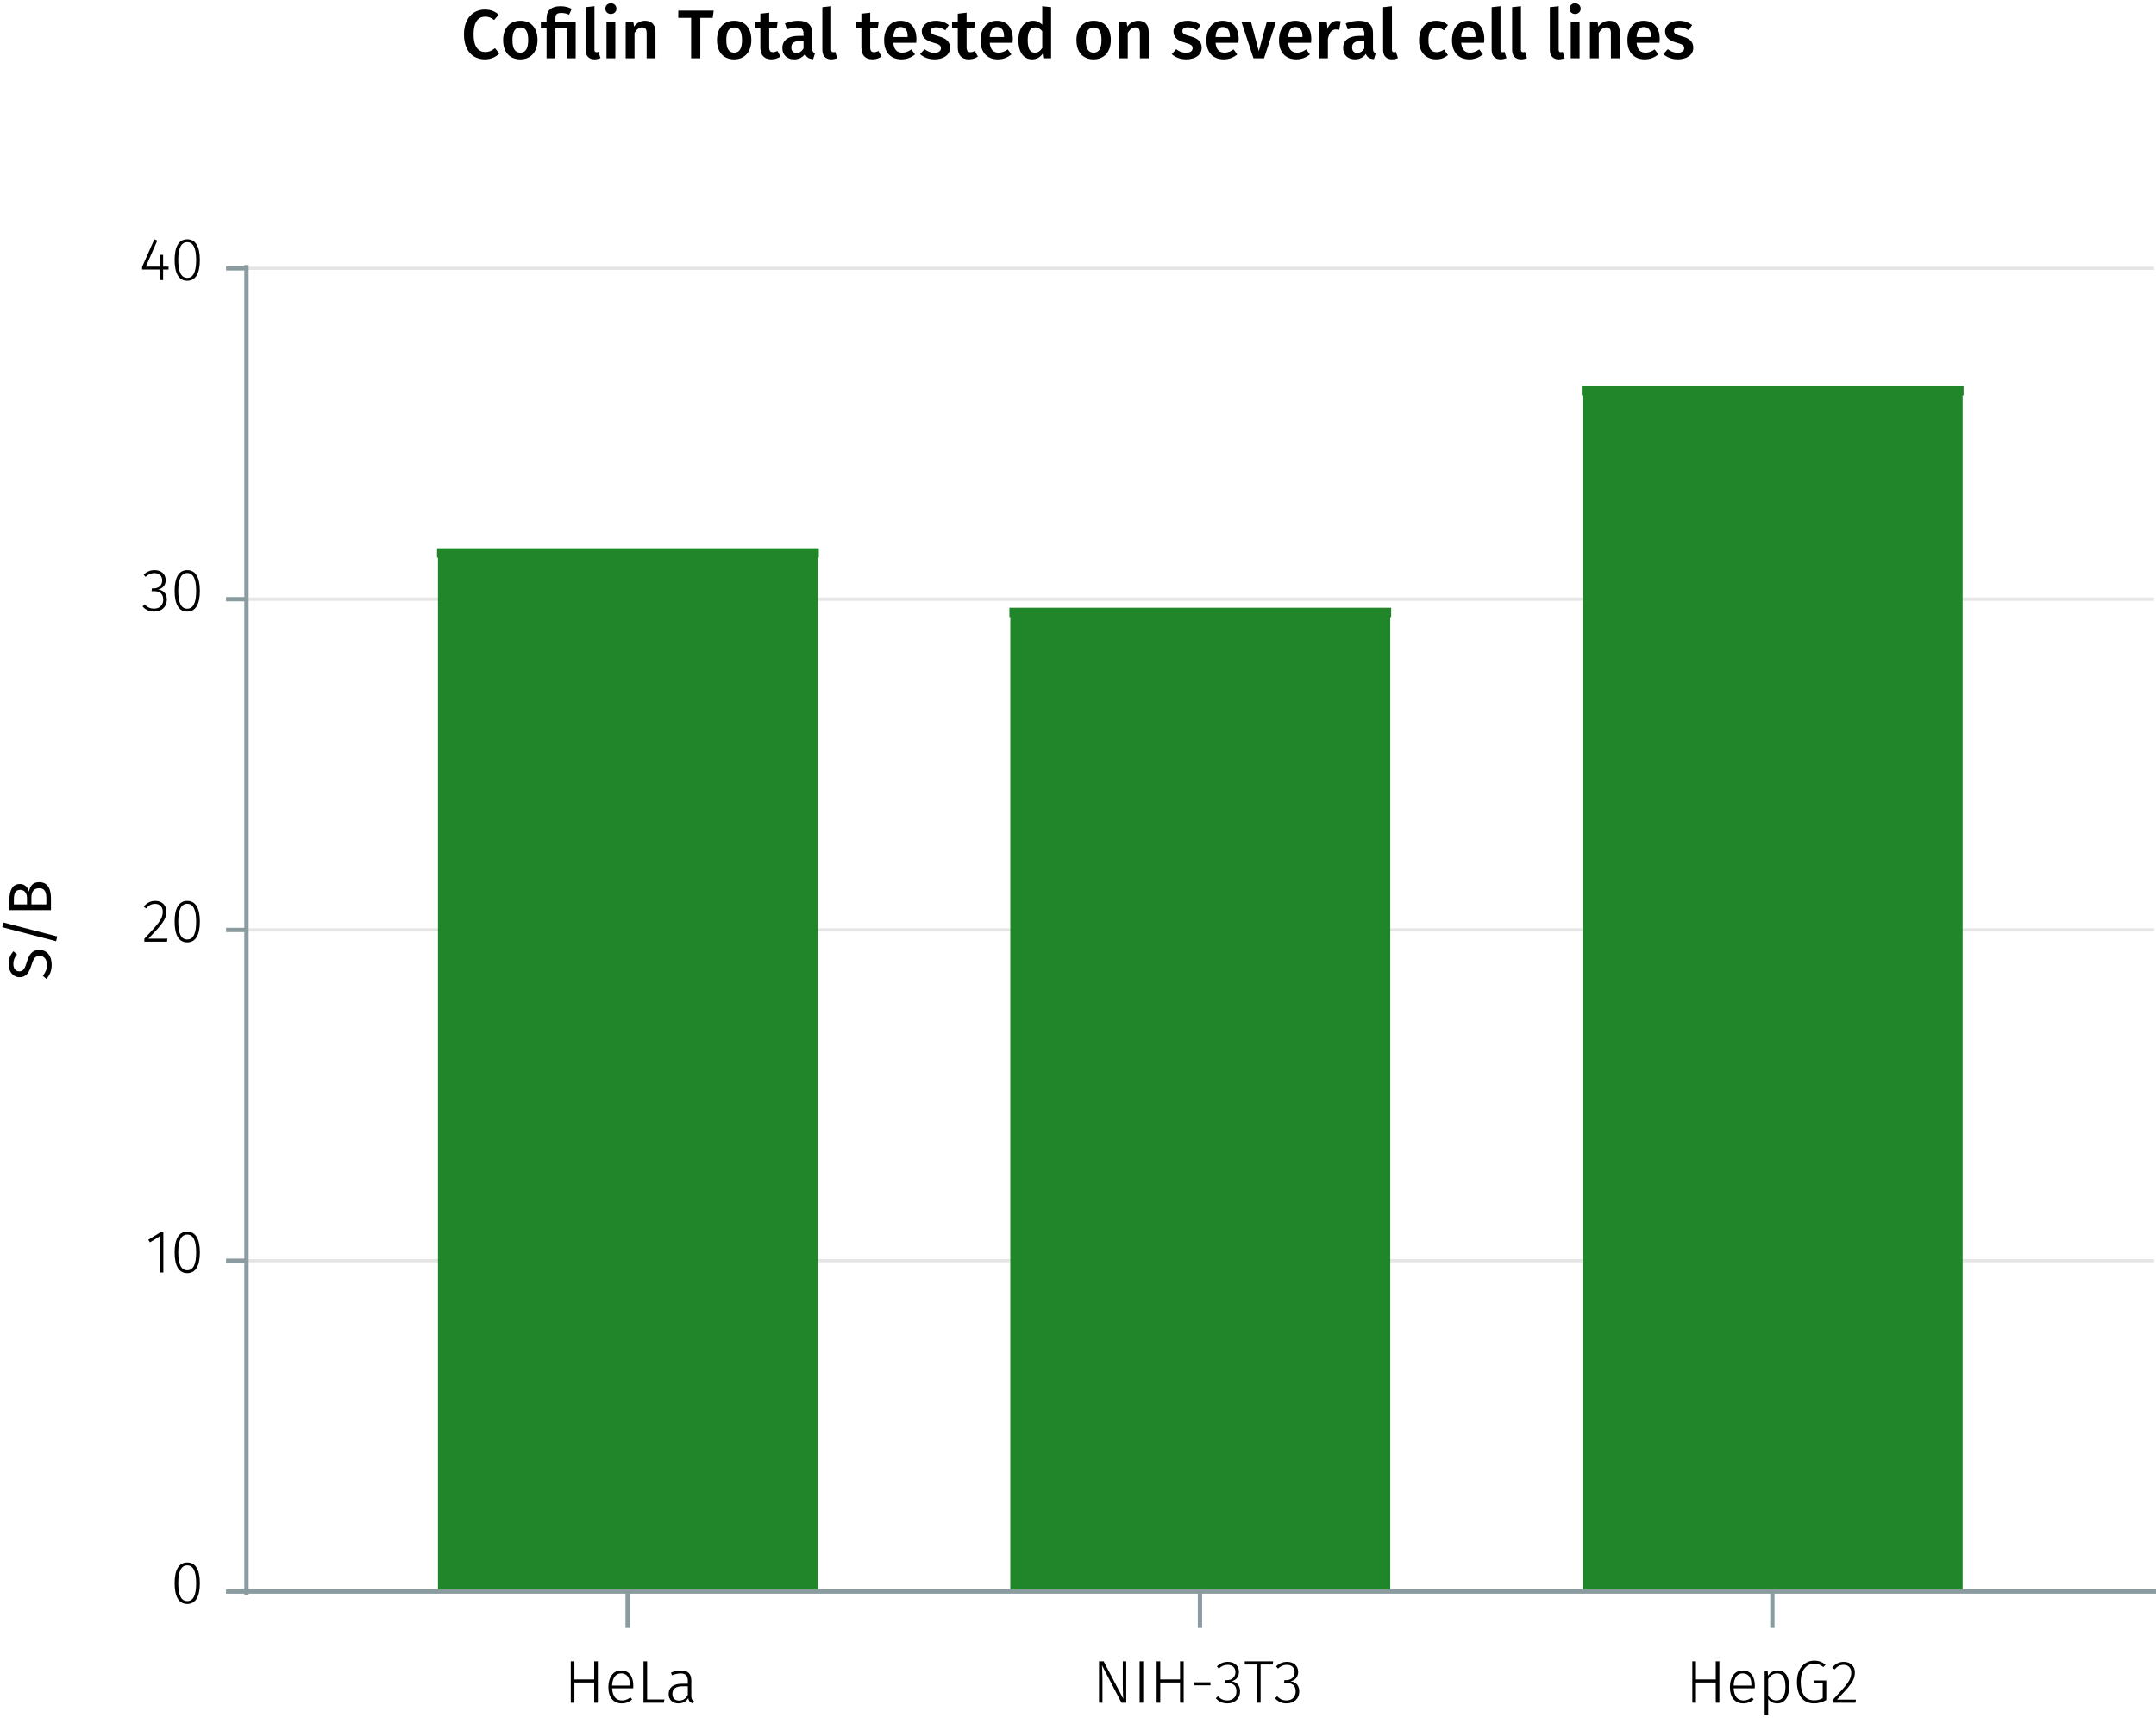 <?xml version="1.0" encoding="UTF-8"?><svg id="Calque_1" xmlns="http://www.w3.org/2000/svg" viewBox="0 0 500.241 399.958"><line x1="57.187" y1="292.514" x2="499.81" y2="292.514" fill="none" stroke="#e5e5e5" stroke-miterlimit="10" stroke-width=".75"/><line x1="57.187" y1="215.763" x2="499.81" y2="215.763" fill="none" stroke="#e5e5e5" stroke-miterlimit="10" stroke-width=".75"/><line x1="57.187" y1="139.013" x2="499.81" y2="139.013" fill="none" stroke="#e5e5e5" stroke-miterlimit="10" stroke-width=".75"/><line x1="57.187" y1="62.263" x2="499.81" y2="62.263" fill="none" stroke="#e5e5e5" stroke-miterlimit="10" stroke-width=".75"/><polyline points="102.697 128.268 102.697 369.264 188.693 369.264 188.693 128.268 102.697 128.268" fill="#218529" fill-rule="evenodd" stroke-width="0"/><polyline points="102.697 369.264 102.697 128.268 101.405 128.268 189.985 128.268 188.693 128.268 188.693 369.264" fill="none" stroke="#218529" stroke-miterlimit="1.5" stroke-width="2.16"/><polyline points="235.495 142.083 235.495 369.264 321.49 369.264 321.49 142.083 235.495 142.083" fill="#218529" fill-rule="evenodd" stroke-width="0"/><polyline points="235.495 369.264 235.495 142.083 234.203 142.083 322.783 142.083 321.49 142.083 321.49 369.264" fill="none" stroke="#218529" stroke-miterlimit="1.5" stroke-width="2.16"/><polyline points="368.293 90.661 368.293 369.264 454.3 369.264 454.3 90.661 368.293 90.661" fill="#218529" fill-rule="evenodd" stroke-width="0"/><polyline points="368.293 369.264 368.293 90.661 367.001 90.661 455.592 90.661 454.3 90.661 454.3 369.264" fill="none" stroke="#218529" stroke-miterlimit="1.5" stroke-width="2.16"/><path d="m137.871,390.365h-4.596v4.692h-.84v-9.595h.84v4.188h4.596v-4.188h.84v9.595h-.84v-4.692Z" stroke-width="0"/><path d="m146.914,391.709h-4.889c.098,1.989,1.021,2.815,2.283,2.815.799,0,1.33-.252,1.975-.729l.379.519c-.688.561-1.43.896-2.396.896-1.932,0-3.109-1.401-3.109-3.754,0-2.34,1.135-3.881,2.928-3.881,1.906,0,2.857,1.387,2.857,3.544,0,.225-.014.448-.027.589Zm-.771-.841c0-1.597-.643-2.619-2.029-2.619-1.135,0-2.004.854-2.102,2.829h4.131v-.21Z" stroke-width="0"/><path d="m150.147,394.3h4.006l-.113.757h-4.734v-9.595h.842v8.838Z" stroke-width="0"/><path d="m161.012,394.637l-.182.574c-.645-.141-1.023-.463-1.135-1.219-.533.812-1.303,1.219-2.283,1.219-1.414,0-2.27-.883-2.27-2.186,0-1.541,1.162-2.367,3.039-2.367h1.402v-.714c0-1.163-.477-1.682-1.695-1.682-.59,0-1.262.154-1.99.421l-.209-.617c.812-.321,1.541-.49,2.311-.49,1.668,0,2.395.827,2.395,2.326v3.529c0,.812.225,1.051.617,1.205Zm-1.428-1.401v-1.989h-1.275c-1.471,0-2.297.575-2.297,1.737,0,1.009.574,1.569,1.541,1.569.938,0,1.582-.463,2.031-1.317Z" stroke-width="0"/><path d="m261.313,395.057h-1.105l-4.525-8.671c.043.658.113,1.583.113,3.306v5.365h-.799v-9.595h1.078l4.553,8.67c-.027-.406-.111-1.597-.111-2.843v-5.827h.797v9.595Z" stroke-width="0"/><path d="m265.258,395.057h-.84v-9.595h.84v9.595Z" stroke-width="0"/><path d="m273.801,390.365h-4.594v4.692h-.842v-9.595h.842v4.188h4.594v-4.188h.84v9.595h-.84v-4.692Z" stroke-width="0"/><path d="m277.143,390.323h3.713v.7h-3.713v-.7Z" stroke-width="0"/><path d="m287.463,387.913c0,1.261-.799,2.003-1.834,2.185,1.162.057,2.1.854,2.1,2.325,0,1.625-1.162,2.788-2.969,2.788-1.092,0-1.975-.406-2.676-1.205l.52-.462c.658.714,1.316.98,2.129.98,1.373,0,2.156-.854,2.156-2.087,0-1.415-.84-1.961-2.102-1.961h-.615l.111-.659h.449c.98,0,1.918-.588,1.918-1.862,0-1.037-.715-1.682-1.793-1.682-.783,0-1.4.253-2.072.869l-.436-.505c.729-.7,1.527-1.05,2.551-1.05,1.625,0,2.562,1.022,2.562,2.325Z" stroke-width="0"/><path d="m295.305,386.204h-2.816v8.853h-.826v-8.853h-2.844v-.742h6.584l-.098.742Z" stroke-width="0"/><path d="m301.197,387.913c0,1.261-.799,2.003-1.834,2.185,1.162.057,2.1.854,2.1,2.325,0,1.625-1.162,2.788-2.969,2.788-1.092,0-1.975-.406-2.676-1.205l.52-.462c.658.714,1.316.98,2.129.98,1.373,0,2.156-.854,2.156-2.087,0-1.415-.84-1.961-2.102-1.961h-.615l.111-.659h.449c.98,0,1.918-.588,1.918-1.862,0-1.037-.715-1.682-1.793-1.682-.783,0-1.4.253-2.072.869l-.436-.505c.729-.7,1.527-1.05,2.551-1.05,1.625,0,2.562,1.022,2.562,2.325Z" stroke-width="0"/><path d="m398.094,390.365h-4.596v4.692h-.84v-9.595h.84v4.188h4.596v-4.188h.84v9.595h-.84v-4.692Z" stroke-width="0"/><path d="m407.137,391.709h-4.889c.098,1.989,1.021,2.815,2.283,2.815.799,0,1.33-.252,1.975-.729l.379.519c-.688.561-1.43.896-2.396.896-1.932,0-3.109-1.401-3.109-3.754,0-2.34,1.135-3.881,2.928-3.881,1.906,0,2.857,1.387,2.857,3.544,0,.225-.014.448-.027.589Zm-.771-.841c0-1.597-.643-2.619-2.029-2.619-1.135,0-2.004.854-2.102,2.829h4.131v-.21Z" stroke-width="0"/><path d="m415.117,391.359c0,2.312-.953,3.853-2.773,3.853-.924,0-1.625-.421-2.088-1.009v3.614l-.812.111v-10.197h.701l.057,1.079c.531-.757,1.303-1.233,2.254-1.233,1.807,0,2.662,1.415,2.662,3.782Zm-.855,0c0-2.087-.672-3.109-1.945-3.109-.939,0-1.557.561-2.061,1.261v3.908c.463.672,1.107,1.106,1.934,1.106,1.344,0,2.072-1.064,2.072-3.166Z" stroke-width="0"/><path d="m423.572,386.26l-.504.532c-.672-.532-1.275-.771-2.129-.771-1.541,0-3.125,1.148-3.125,4.202,0,2.942,1.191,4.272,3.082,4.272.785,0,1.416-.168,2.018-.504v-3.404h-1.877l-.098-.7h2.801v4.539c-.854.49-1.807.784-2.844.784-2.381,0-3.963-1.667-3.963-4.987s1.945-4.916,4.006-4.916c1.121,0,1.848.322,2.633.952Z" stroke-width="0"/><path d="m430.375,388.039c0,1.849-1.035,3.012-4.16,6.303h4.412l-.111.715h-5.252v-.687c3.459-3.684,4.271-4.65,4.271-6.289,0-1.106-.701-1.808-1.766-1.808-.896,0-1.512.379-2.086,1.065l-.561-.421c.742-.896,1.568-1.33,2.689-1.33,1.598,0,2.562,1.05,2.562,2.451Z" stroke-width="0"/><path d="m411.231,377.706v-8.443m-132.81,8.443v-8.443m-132.798,8.443v-8.443m-88.867,0h443.485" fill="none" stroke="#8b9ca0" stroke-miterlimit="10"/><path d="m46.369,367.343c0,3.151-1.021,4.805-2.926,4.805-1.92,0-2.928-1.667-2.928-4.818s1.008-4.805,2.928-4.805,2.926,1.652,2.926,4.818Zm-5.014-.014c0,2.871.742,4.146,2.088,4.146s2.072-1.261,2.072-4.132-.729-4.146-2.072-4.146c-1.332,0-2.088,1.261-2.088,4.133Z" stroke-width="0"/><path d="m37.899,295.244h-.812v-8.419l-2.297,1.429-.377-.602,2.787-1.724h.699v9.315Z" stroke-width="0"/><path d="m46.371,290.593c0,3.151-1.023,4.805-2.928,4.805-1.92,0-2.928-1.667-2.928-4.818s1.008-4.805,2.928-4.805,2.928,1.652,2.928,4.818Zm-5.016-.014c0,2.871.744,4.146,2.088,4.146s2.072-1.261,2.072-4.132-.727-4.146-2.072-4.146c-1.33,0-2.088,1.261-2.088,4.133Z" stroke-width="0"/><path d="m38.6,211.476c0,1.849-1.035,3.012-4.16,6.303h4.412l-.111.715h-5.252v-.687c3.459-3.684,4.271-4.65,4.271-6.289,0-1.106-.701-1.808-1.766-1.808-.896,0-1.512.379-2.086,1.065l-.561-.421c.742-.896,1.568-1.33,2.689-1.33,1.598,0,2.562,1.05,2.562,2.451Z" stroke-width="0"/><path d="m46.371,213.843c0,3.151-1.023,4.805-2.928,4.805-1.92,0-2.928-1.667-2.928-4.818s1.008-4.805,2.928-4.805,2.928,1.652,2.928,4.818Zm-5.016-.014c0,2.871.744,4.146,2.088,4.146s2.072-1.261,2.072-4.132-.727-4.146-2.072-4.146c-1.33,0-2.088,1.261-2.088,4.133Z" stroke-width="0"/><path d="m38.445,134.6c0,1.261-.799,2.003-1.834,2.185,1.162.057,2.1.854,2.1,2.325,0,1.625-1.162,2.788-2.969,2.788-1.092,0-1.975-.406-2.676-1.205l.52-.462c.658.714,1.316.98,2.129.98,1.373,0,2.156-.854,2.156-2.087,0-1.415-.84-1.961-2.102-1.961h-.615l.111-.659h.449c.98,0,1.918-.588,1.918-1.862,0-1.037-.715-1.682-1.793-1.682-.783,0-1.4.253-2.072.869l-.436-.505c.729-.7,1.527-1.05,2.551-1.05,1.625,0,2.562,1.022,2.562,2.325Z" stroke-width="0"/><path d="m46.369,137.093c0,3.151-1.021,4.805-2.926,4.805-1.92,0-2.928-1.667-2.928-4.818s1.008-4.805,2.928-4.805,2.926,1.652,2.926,4.818Zm-5.014-.014c0,2.871.742,4.146,2.088,4.146s2.072-1.261,2.072-4.132-.729-4.146-2.072-4.146c-1.332,0-2.088,1.261-2.088,4.133Z" stroke-width="0"/><path d="m39.104,62.54h-1.26v2.451h-.799v-2.451h-4.076v-.603l2.844-6.415.686.28-2.66,6.064h3.207l.098-2.731h.701v2.731h1.26v.673Z" stroke-width="0"/><path d="m46.369,60.341c0,3.151-1.021,4.805-2.926,4.805-1.92,0-2.928-1.667-2.928-4.818s1.008-4.805,2.928-4.805,2.926,1.652,2.926,4.818Zm-5.014-.014c0,2.871.742,4.146,2.088,4.146s2.072-1.261,2.072-4.132-.729-4.146-2.072-4.146c-1.332,0-2.088,1.261-2.088,4.133Z" stroke-width="0"/><path d="m57.187,62.263h-4.738m4.738,76.75h-4.738m4.738,76.75h-4.738m4.738,76.75h-4.738m4.738,76.75h-4.738m4.738.767V61.496" fill="none" stroke="#8b9ca0" stroke-miterlimit="10"/><path d="m115.719,3.396l-1.072,1.248c-.641-.512-1.297-.784-2.049-.784-1.537,0-2.721,1.12-2.721,4.113,0,2.914,1.152,4.098,2.721,4.098.961,0,1.617-.416,2.258-.896l.992,1.248c-.674.688-1.826,1.345-3.33,1.345-2.865,0-4.865-2.033-4.865-5.795,0-3.713,2.111-5.746,4.834-5.746,1.408,0,2.32.416,3.232,1.169Z" stroke-width="0"/><path d="m124.711,9.286c0,2.674-1.488,4.482-3.986,4.482s-3.984-1.697-3.984-4.482c0-2.656,1.488-4.466,4-4.466,2.498,0,3.971,1.697,3.971,4.466Zm-5.811,0c0,2.033.625,2.93,1.824,2.93s1.826-.912,1.826-2.93-.625-2.913-1.811-2.913c-1.199,0-1.84.913-1.84,2.913Z" stroke-width="0"/><path d="m132.662,2.051l-.625,1.36c-.512-.24-1.119-.4-1.793-.4-1.088,0-1.375.385-1.375,1.185v.864h4.705v8.468h-2.049v-6.995h-2.656v6.995h-2.049v-6.995h-1.33v-1.473h1.33v-.896c0-1.552.943-2.721,3.248-2.721,1.072,0,1.906.272,2.594.608Z" stroke-width="0"/><path d="m135.875,11.591V1.667l2.049-.225v10.084c0,.4.129.593.48.593.176,0,.336-.032.465-.08l.447,1.44c-.352.16-.848.288-1.377.288-1.295,0-2.064-.784-2.064-2.177Z" stroke-width="0"/><path d="m143.029,2.019c0,.688-.529,1.232-1.297,1.232-.752,0-1.281-.544-1.281-1.232,0-.704.529-1.248,1.281-1.248.768,0,1.297.544,1.297,1.248Zm-.258,11.509h-2.049V5.06h2.049v8.468Z" stroke-width="0"/><path d="m152.086,7.397v6.131h-2.049v-5.811c0-1.057-.4-1.36-1.039-1.36-.736,0-1.281.496-1.777,1.28v5.891h-2.049V5.06h1.777l.16,1.104c.656-.848,1.504-1.345,2.576-1.345,1.521,0,2.4.961,2.4,2.577Z" stroke-width="0"/><path d="m165.367,4.148h-2.883v9.38h-2.129V4.148h-2.977v-1.681h8.211l-.223,1.681Z" stroke-width="0"/><path d="m174.326,9.286c0,2.674-1.488,4.482-3.984,4.482s-3.986-1.697-3.986-4.482c0-2.656,1.488-4.466,4.002-4.466,2.496,0,3.969,1.697,3.969,4.466Zm-5.809,0c0,2.033.623,2.93,1.824,2.93s1.824-.912,1.824-2.93-.625-2.913-1.809-2.913c-1.201,0-1.84.913-1.84,2.913Z" stroke-width="0"/><path d="m181.094,13.127c-.607.433-1.377.641-2.129.641-1.664-.017-2.545-.961-2.545-2.77v-4.466h-1.328v-1.473h1.328v-1.872l2.049-.24v2.112h1.969l-.209,1.473h-1.76v4.418c0,.832.271,1.169.896,1.169.32,0,.641-.097,1.008-.305l.721,1.312Z" stroke-width="0"/><path d="m189.094,12.375l-.432,1.36c-.943-.08-1.553-.4-1.873-1.232-.607.896-1.52,1.265-2.545,1.265-1.68,0-2.721-1.072-2.721-2.609,0-1.841,1.377-2.833,3.842-2.833h1.072v-.48c0-1.104-.496-1.473-1.584-1.473-.576,0-1.393.16-2.258.448l-.465-1.393c1.041-.399,2.113-.608,3.059-.608,2.271,0,3.266,1.041,3.266,2.914v3.553c0,.688.223.929.639,1.089Zm-2.656-1.137v-1.713h-.848c-1.33,0-1.986.48-1.986,1.473,0,.816.416,1.281,1.201,1.281.705,0,1.248-.368,1.633-1.041Z" stroke-width="0"/><path d="m190.803,11.591V1.667l2.049-.225v10.084c0,.4.129.593.48.593.176,0,.336-.032.465-.08l.447,1.44c-.352.16-.848.288-1.377.288-1.295,0-2.064-.784-2.064-2.177Z" stroke-width="0"/><path d="m204.533,13.127c-.607.433-1.377.641-2.129.641-1.664-.017-2.545-.961-2.545-2.77v-4.466h-1.328v-1.473h1.328v-1.872l2.049-.24v2.112h1.969l-.209,1.473h-1.76v4.418c0,.832.271,1.169.896,1.169.32,0,.641-.097,1.008-.305l.721,1.312Z" stroke-width="0"/><path d="m212.582,9.926h-5.314c.16,1.729.961,2.289,2.082,2.289.752,0,1.375-.24,2.111-.752l.85,1.168c-.834.673-1.857,1.137-3.139,1.137-2.625,0-4.033-1.745-4.033-4.418,0-2.577,1.361-4.53,3.762-4.53,2.369,0,3.73,1.602,3.73,4.274,0,.271-.033.608-.049.832Zm-1.984-1.425c0-1.393-.496-2.225-1.648-2.225-.961,0-1.57.641-1.682,2.321h3.33v-.097Z" stroke-width="0"/><path d="m220.151,5.828l-.801,1.2c-.705-.448-1.377-.688-2.129-.688-.816,0-1.281.336-1.281.848,0,.561.336.816,1.777,1.217,1.729.464,2.705,1.169,2.705,2.673,0,1.761-1.633,2.689-3.57,2.689-1.455,0-2.592-.496-3.377-1.2l1.025-1.153c.656.497,1.439.833,2.305.833.912,0,1.504-.385,1.504-1.024,0-.704-.336-.929-1.92-1.377-1.746-.48-2.514-1.312-2.514-2.561,0-1.409,1.297-2.466,3.266-2.466,1.217,0,2.209.385,3.01,1.009Z" stroke-width="0"/><path d="m226.901,13.127c-.607.433-1.375.641-2.129.641-1.664-.017-2.545-.961-2.545-2.77v-4.466h-1.328v-1.473h1.328v-1.872l2.049-.24v2.112h1.969l-.207,1.473h-1.762v4.418c0,.832.273,1.169.896,1.169.32,0,.641-.097,1.01-.305l.719,1.312Z" stroke-width="0"/><path d="m234.949,9.926h-5.312c.16,1.729.959,2.289,2.08,2.289.752,0,1.377-.24,2.113-.752l.848,1.168c-.832.673-1.857,1.137-3.137,1.137-2.625,0-4.033-1.745-4.033-4.418,0-2.577,1.359-4.53,3.762-4.53,2.367,0,3.729,1.602,3.729,4.274,0,.271-.031.608-.049.832Zm-1.984-1.425c0-1.393-.496-2.225-1.648-2.225-.961,0-1.568.641-1.68,2.321h3.328v-.097Z" stroke-width="0"/><path d="m243.879,1.667v11.86h-1.809l-.145-1.072c-.512.769-1.328,1.312-2.418,1.312-2.111,0-3.217-1.776-3.217-4.466,0-2.609,1.312-4.482,3.41-4.482.896,0,1.6.385,2.129.913V1.443l2.049.225Zm-2.049,9.459v-3.873c-.449-.544-.93-.896-1.617-.896-1.057,0-1.76.896-1.76,2.929,0,2.178.623,2.93,1.631,2.93.754,0,1.266-.368,1.746-1.089Z" stroke-width="0"/><path d="m257.734,9.286c0,2.674-1.488,4.482-3.986,4.482s-3.984-1.697-3.984-4.482c0-2.656,1.488-4.466,4-4.466,2.498,0,3.971,1.697,3.971,4.466Zm-5.811,0c0,2.033.625,2.93,1.824,2.93s1.826-.912,1.826-2.93-.625-2.913-1.811-2.913c-1.199,0-1.84.913-1.84,2.913Z" stroke-width="0"/><path d="m266.533,7.397v6.131h-2.049v-5.811c0-1.057-.4-1.36-1.039-1.36-.736,0-1.281.496-1.777,1.28v5.891h-2.049V5.06h1.777l.16,1.104c.656-.848,1.504-1.345,2.576-1.345,1.521,0,2.4.961,2.4,2.577Z" stroke-width="0"/><path d="m278.549,5.828l-.801,1.2c-.703-.448-1.375-.688-2.129-.688-.816,0-1.279.336-1.279.848,0,.561.336.816,1.775,1.217,1.73.464,2.705,1.169,2.705,2.673,0,1.761-1.631,2.689-3.568,2.689-1.457,0-2.594-.496-3.377-1.2l1.023-1.153c.656.497,1.441.833,2.305.833.912,0,1.506-.385,1.506-1.024,0-.704-.336-.929-1.922-1.377-1.744-.48-2.512-1.312-2.512-2.561,0-1.409,1.295-2.466,3.264-2.466,1.217,0,2.209.385,3.01,1.009Z" stroke-width="0"/><path d="m287.35,9.926h-5.314c.16,1.729.961,2.289,2.082,2.289.752,0,1.375-.24,2.111-.752l.85,1.168c-.834.673-1.857,1.137-3.139,1.137-2.625,0-4.033-1.745-4.033-4.418,0-2.577,1.361-4.53,3.762-4.53,2.369,0,3.73,1.602,3.73,4.274,0,.271-.033.608-.049.832Zm-1.984-1.425c0-1.393-.496-2.225-1.648-2.225-.961,0-1.57.641-1.682,2.321h3.33v-.097Z" stroke-width="0"/><path d="m293.285,13.528h-2.449l-2.801-8.468h2.225l1.809,6.819,1.857-6.819h2.111l-2.752,8.468Z" stroke-width="0"/><path d="m304.197,9.926h-5.314c.16,1.729.961,2.289,2.082,2.289.752,0,1.375-.24,2.111-.752l.85,1.168c-.834.673-1.857,1.137-3.139,1.137-2.625,0-4.033-1.745-4.033-4.418,0-2.577,1.361-4.53,3.762-4.53,2.369,0,3.73,1.602,3.73,4.274,0,.271-.033.608-.049.832Zm-1.984-1.425c0-1.393-.496-2.225-1.648-2.225-.961,0-1.57.641-1.682,2.321h3.33v-.097Z" stroke-width="0"/><path d="m311.076,4.949l-.352,1.984c-.256-.064-.449-.096-.752-.096-1.025,0-1.553.752-1.873,2.177v4.514h-2.049V5.06h1.777l.191,1.665c.4-1.217,1.217-1.889,2.209-1.889.305,0,.576.032.848.112Z" stroke-width="0"/><path d="m319.205,12.375l-.432,1.36c-.943-.08-1.553-.4-1.873-1.232-.607.896-1.52,1.265-2.545,1.265-1.68,0-2.721-1.072-2.721-2.609,0-1.841,1.377-2.833,3.842-2.833h1.072v-.48c0-1.104-.496-1.473-1.584-1.473-.576,0-1.393.16-2.258.448l-.465-1.393c1.041-.399,2.113-.608,3.059-.608,2.271,0,3.266,1.041,3.266,2.914v3.553c0,.688.223.929.639,1.089Zm-2.656-1.137v-1.713h-.848c-1.33,0-1.986.48-1.986,1.473,0,.816.416,1.281,1.201,1.281.705,0,1.248-.368,1.633-1.041Z" stroke-width="0"/><path d="m320.914,11.591V1.667l2.049-.225v10.084c0,.4.129.593.48.593.176,0,.336-.032.465-.08l.447,1.44c-.352.16-.848.288-1.377.288-1.295,0-2.064-.784-2.064-2.177Z" stroke-width="0"/><path d="m335.957,5.813l-.912,1.232c-.561-.416-1.072-.608-1.713-.608-1.184,0-1.904.864-1.904,2.897,0,2.049.752,2.769,1.904,2.769.641,0,1.088-.208,1.713-.608l.912,1.297c-.768.624-1.648.977-2.736.977-2.449,0-3.971-1.697-3.971-4.402s1.521-4.546,3.953-4.546c1.105,0,1.953.305,2.754.993Z" stroke-width="0"/><path d="m344.342,9.926h-5.314c.16,1.729.961,2.289,2.082,2.289.752,0,1.375-.24,2.111-.752l.85,1.168c-.834.673-1.857,1.137-3.139,1.137-2.625,0-4.033-1.745-4.033-4.418,0-2.577,1.361-4.53,3.762-4.53,2.369,0,3.73,1.602,3.73,4.274,0,.271-.033.608-.049.832Zm-1.984-1.425c0-1.393-.496-2.225-1.648-2.225-.961,0-1.57.641-1.682,2.321h3.33v-.097Z" stroke-width="0"/><path d="m346.098,11.591V1.667l2.049-.225v10.084c0,.4.129.593.48.593.176,0,.336-.032.465-.08l.447,1.44c-.352.16-.848.288-1.377.288-1.295,0-2.064-.784-2.064-2.177Z" stroke-width="0"/><path d="m350.85,11.591V1.667l2.049-.225v10.084c0,.4.129.593.48.593.176,0,.336-.032.465-.08l.447,1.44c-.352.16-.848.288-1.377.288-1.295,0-2.064-.784-2.064-2.177Z" stroke-width="0"/><path d="m359.602,11.591V1.667l2.049-.225v10.084c0,.4.129.593.48.593.176,0,.336-.032.465-.08l.447,1.44c-.352.16-.848.288-1.377.288-1.295,0-2.064-.784-2.064-2.177Z" stroke-width="0"/><path d="m366.756,2.019c0,.688-.529,1.232-1.297,1.232-.752,0-1.281-.544-1.281-1.232,0-.704.529-1.248,1.281-1.248.768,0,1.297.544,1.297,1.248Zm-.258,11.509h-2.049V5.06h2.049v8.468Z" stroke-width="0"/><path d="m375.813,7.397v6.131h-2.049v-5.811c0-1.057-.4-1.36-1.039-1.36-.736,0-1.281.496-1.777,1.28v5.891h-2.049V5.06h1.777l.16,1.104c.656-.848,1.504-1.345,2.576-1.345,1.521,0,2.4.961,2.4,2.577Z" stroke-width="0"/><path d="m385.045,9.926h-5.314c.16,1.729.961,2.289,2.082,2.289.752,0,1.375-.24,2.111-.752l.85,1.168c-.834.673-1.857,1.137-3.139,1.137-2.625,0-4.033-1.745-4.033-4.418,0-2.577,1.361-4.53,3.762-4.53,2.369,0,3.73,1.602,3.73,4.274,0,.271-.033.608-.049.832Zm-1.984-1.425c0-1.393-.496-2.225-1.648-2.225-.961,0-1.57.641-1.682,2.321h3.33v-.097Z" stroke-width="0"/><path d="m392.613,5.828l-.801,1.2c-.705-.448-1.377-.688-2.129-.688-.816,0-1.281.336-1.281.848,0,.561.336.816,1.777,1.217,1.729.464,2.705,1.169,2.705,2.673,0,1.761-1.633,2.689-3.57,2.689-1.455,0-2.592-.496-3.377-1.2l1.025-1.153c.656.497,1.439.833,2.305.833.912,0,1.504-.385,1.504-1.024,0-.704-.336-.929-1.92-1.377-1.746-.48-2.514-1.312-2.514-2.561,0-1.409,1.297-2.466,3.266-2.466,1.217,0,2.209.385,3.01,1.009Z" stroke-width="0"/><path d="m3.127,220.708l.812.729c-.588.729-.84,1.4-.84,2.199,0,.967.448,1.736,1.373,1.736.812,0,1.204-.378,1.736-2.114.477-1.541,1.079-2.858,2.928-2.858,1.681,0,2.857,1.275,2.857,3.446,0,1.387-.462,2.479-1.246,3.277l-.812-.728c.588-.729.966-1.485.966-2.536,0-1.135-.56-2.073-1.723-2.073-.938,0-1.358.448-1.863,2.088-.574,1.877-1.288,2.857-2.787,2.857-1.485,0-2.521-1.261-2.521-3.04,0-1.33.393-2.171,1.121-2.983Z" stroke-width="0"/><path d="m.774,214.031l12.509,3.236-.267,1.106-12.494-3.25.252-1.093Z" stroke-width="0"/><path d="m9.08,204.677c2.045,0,2.745,1.583,2.745,3.824v2.662H2.174v-2.283c0-2.382.757-3.782,2.438-3.782,1.19,0,1.919.868,2.115,1.807.196-1.12.714-2.228,2.354-2.228Zm-5.855,5.155h3.04v-1.457c0-1.078-.533-1.919-1.556-1.919-1.19,0-1.484.854-1.484,2.283v1.093Zm5.855-3.754c-1.359,0-1.793,1.009-1.793,2.171v1.583h3.474v-1.331c0-1.4-.28-2.423-1.681-2.423Z" stroke-width="0"/></svg>
